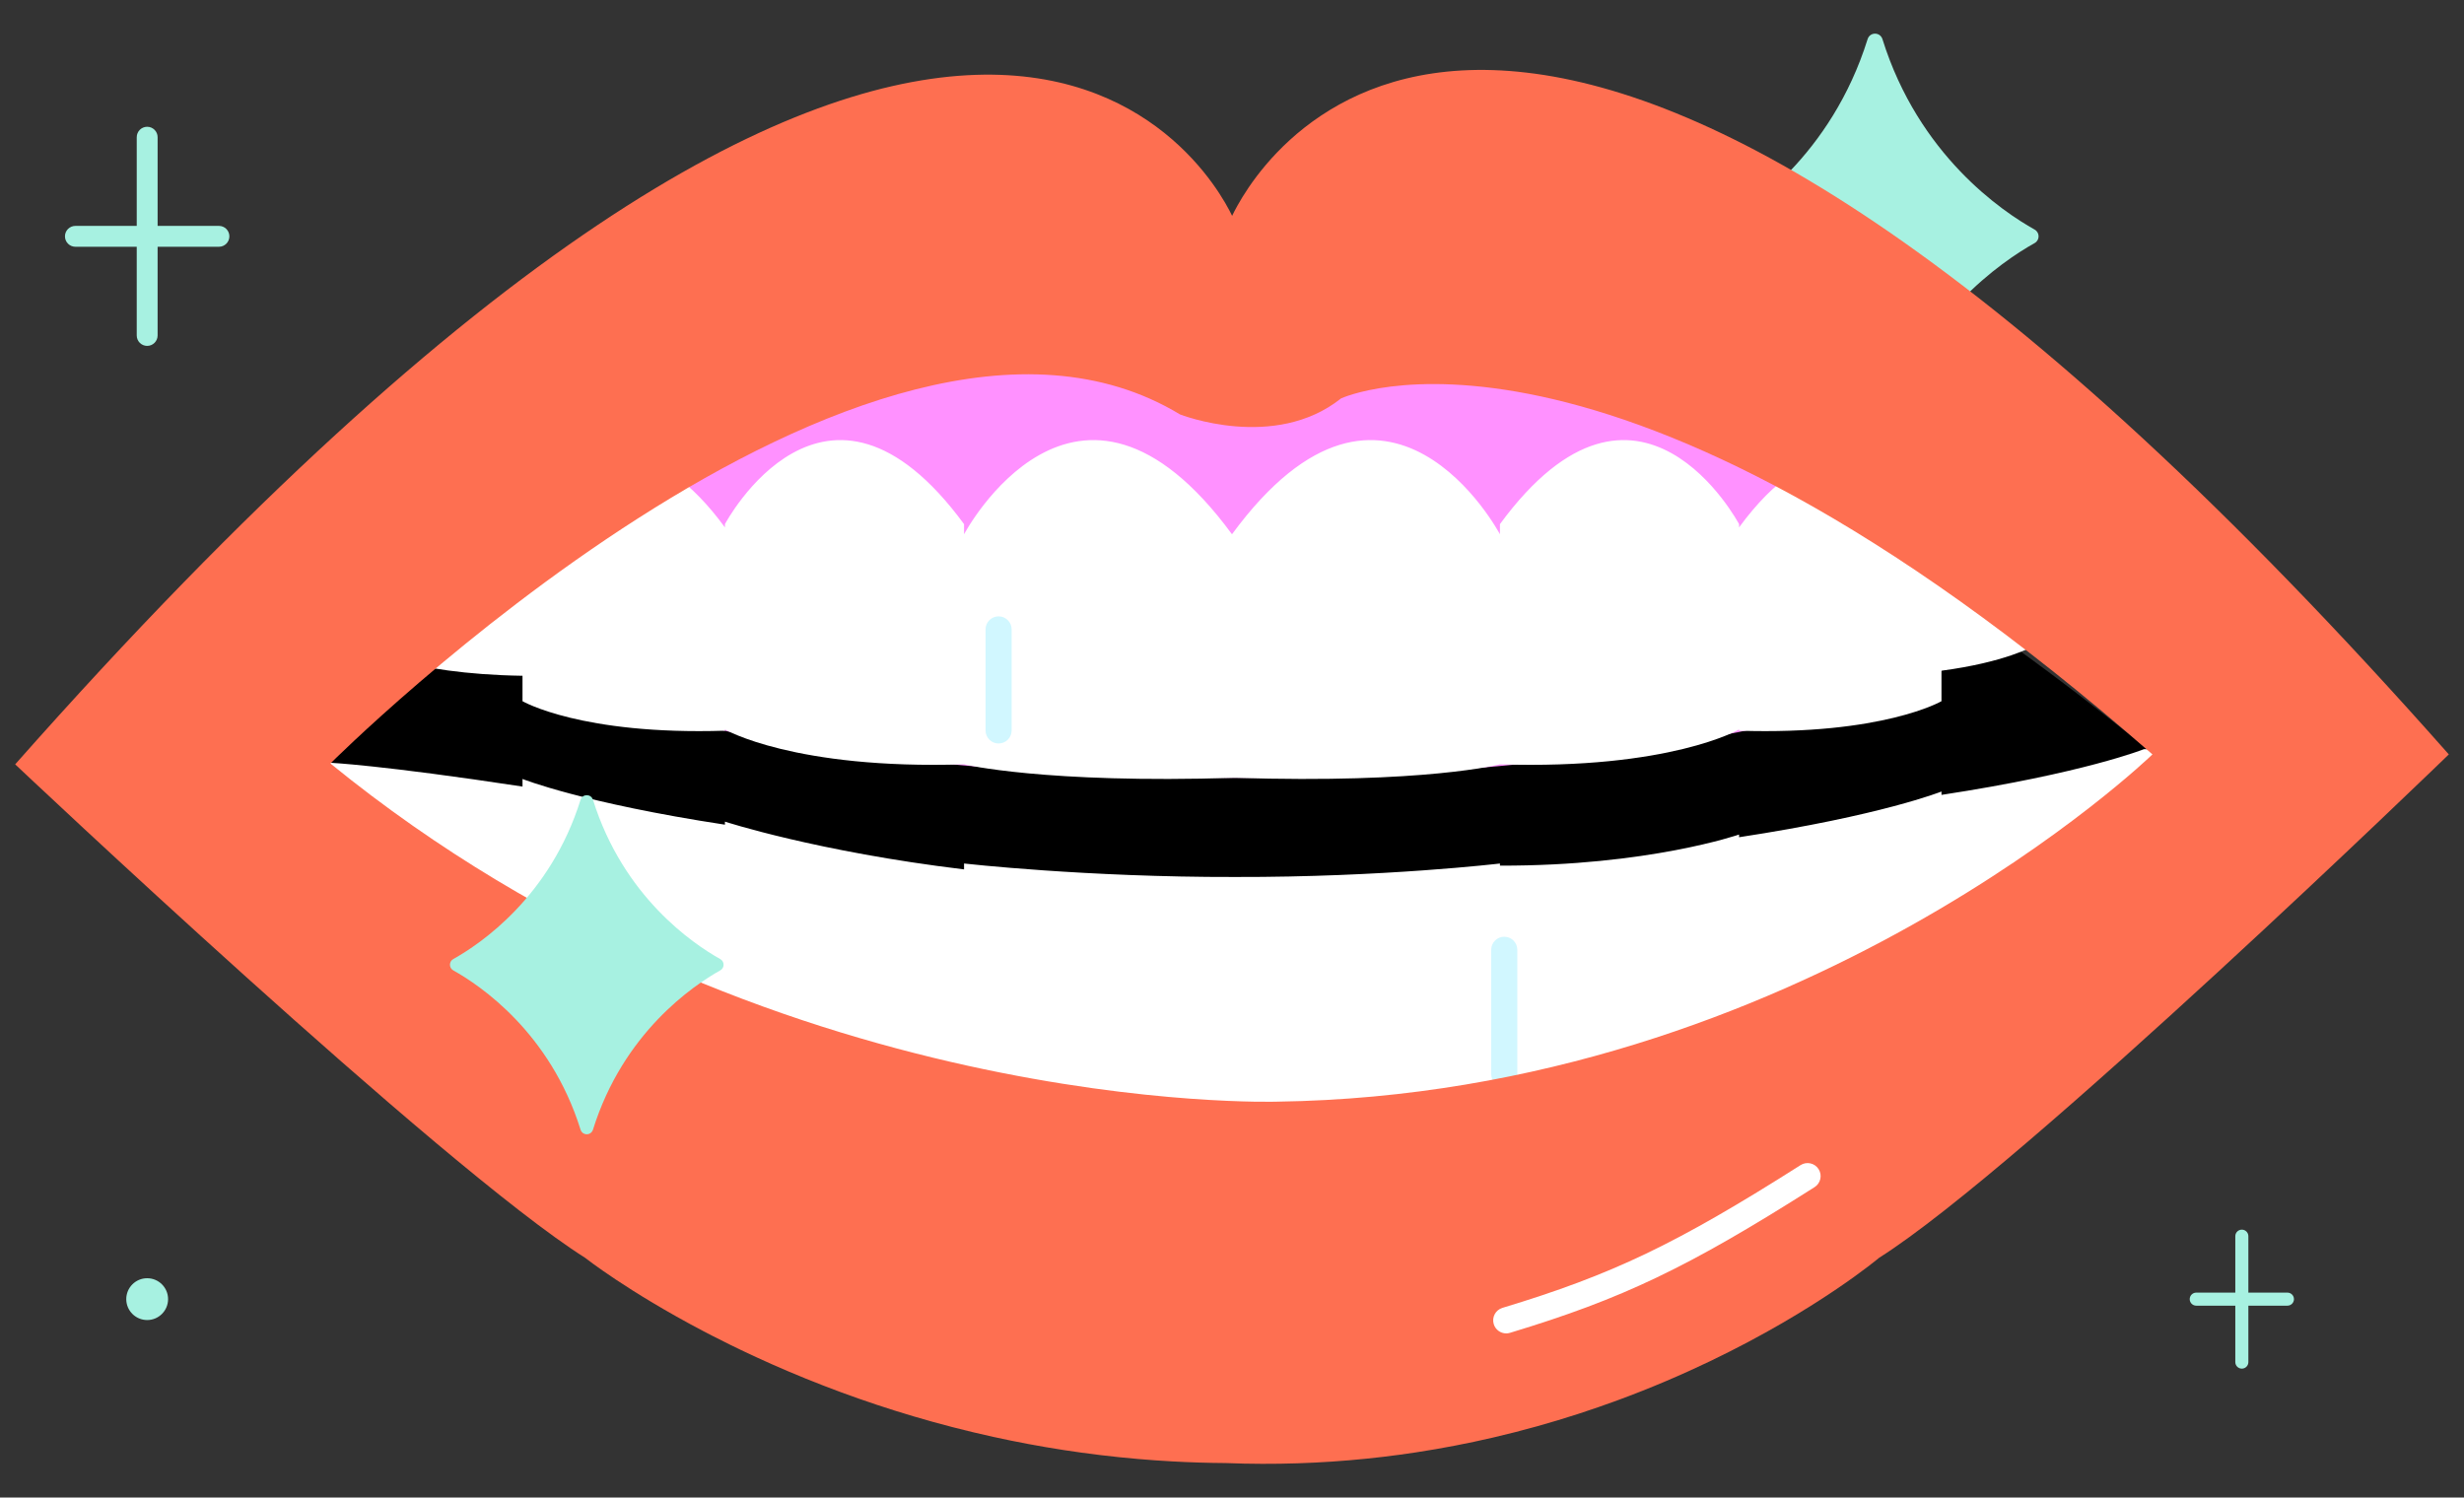 <?xml version="1.0" encoding="utf-8"?>
<!-- Generator: Adobe Illustrator 22.1.0, SVG Export Plug-In . SVG Version: 6.00 Build 0)  -->
<svg version="1.1" id="Layer_1" xmlns="http://www.w3.org/2000/svg" xmlns:xlink="http://www.w3.org/1999/xlink" x="0px" y="0px"
	 viewBox="0 0 487 296" enable-background="new 0 0 487 296" xml:space="preserve">
<rect x="0" y="0" width="487" height="296" fill="#333333" stroke="none"/>
<g>
	<g>
		<path d="M65.122,150.759c0,0,100.359-99.853,163.952-71.212c0,0,17.393,12.254,35.971-0.791c0,0,50.683-19.53,160.377,70.12
			c0,0-55.498,66.681-180.256,65.711C245.167,214.587,154.884,219.179,65.122,150.759z"/>
	</g>
	<path fill="#FFFFFF" d="M423.734,148.084c0,0-11.853,4.744-40.007,9.034v-0.665c0,0-11.853,4.744-40.007,9.034v-0.533
		c0,0-17.874,6.22-47.262,6.15v-0.421c0,0-22.988,2.731-52.376,2.661l0,0c-29.388,0.07-53.54-2.661-53.54-2.661v1.163
		c-29.04-3.497-47.262-9.442-47.262-9.442v0.601c-28.154-4.289-40.007-9.034-40.007-9.034v1.503
		c-28.154-4.289-38.15-4.714-38.15-4.714l14.086,24.802l24.065,36.14v-7.775l40.007,15.306v-4.613l47.262,15.998v-2.314
		l54.625,5.906v-0.022l51.291-5.885v-0.781l47.262-5.906v0.099l40.007-15.306v6.937l26.533-39.265l2.24,1.92l27-28L423.734,148.084z
		"/>
	<g>
		<path fill="#FF91FF" d="M244.082,153.743c24.11,0,47.088-1.428,68.054-4.009l-130.024,0.71
			C201.412,152.574,222.283,153.743,244.082,153.743z"/>
	</g>
	<g>
		<path fill="#FF91FF" d="M397.144,125.975c-94.308-69.521-131.982-51.672-131.982-51.672c-18.579,13.045-36.4,1.733-36.4,1.733
			c-44.642-20.106-104.919,25.397-137.99,51.741c14.775,7.698,34.295,13.396,59.608,18.054c9.965,1.834,20.588,3.382,31.731,4.612
			l130.024-0.71c12.672-1.56,24.609-3.541,35.613-5.884C369.326,139.256,384.259,132.917,397.144,125.975z"/>
	</g>
	<path fill="#FFFFFF" d="M402.311,92.56c-0.291-0.549-7.266-13.466-18.639-14.296c-6.843-0.501-13.724,3.534-20.495,11.97
		c-5.659,0.466-12.247,4.187-19.458,14.009v-0.641c0,0-19.821-37.38-47.262,0v2.002c0,0-22.21-41.885-52.958,0
		c-30.748-41.885-52.958,0-52.958,0v-2.002c-27.441-37.38-47.262,0-47.262,0v0.641c-13.534-18.436-24.876-15.388-31.988-9.633
		v-1.978l-0.1-0.136c-7.331-9.986-14.822-14.777-22.239-14.232C77.58,79.094,70.605,92.01,70.313,92.56l-0.06,0.113v34.781
		l0.256,0.149c0.432,0.252,9.943,5.629,32.763,5.972v5.024c0,0,11.557,6.733,40.007,5.835v-0.246c0,0,13.652,7.954,47.262,6.894
		c0,0,15.88,3.849,53.54,2.661c37.66,1.188,52.376-2.661,52.376-2.661c33.61,1.06,47.262-6.894,47.262-6.894v0.246
		c28.45,0.897,40.007-5.835,40.007-5.835v-6.028c12.534-1.659,18.061-4.778,18.389-4.968l0.256-0.149V92.673L402.311,92.56z"/>
	<g>
		<path fill="#D1F7FF" d="M197.369,146.959c-1.425,0-2.579-1.155-2.579-2.579v-19.972c0-1.425,1.155-2.579,2.579-2.579
			s2.579,1.155,2.579,2.579v19.972C199.948,145.804,198.794,146.959,197.369,146.959z"/>
	</g>
	<path fill="#A7F1E1" d="M452.102,255.499h-7.721v-11.157c0-0.712-0.577-1.29-1.29-1.29c-0.712,0-1.29,0.577-1.29,1.29v11.157
		h-7.721c-0.712,0-1.29,0.577-1.29,1.29s0.577,1.29,1.29,1.29h7.721v11.157c0,0.712,0.577,1.29,1.29,1.29
		c0.712,0,1.29-0.577,1.29-1.29v-11.157h7.721c0.712,0,1.29-0.577,1.29-1.29S452.814,255.499,452.102,255.499z"/>
	<path fill="#A7F1E1" d="M43.274,44.65H31.152V27.12c0-1.139-0.924-2.063-2.063-2.063c-1.139,0-2.063,0.924-2.063,2.063v17.53
		H14.903c-1.139,0-2.063,0.924-2.063,2.063s0.924,2.063,2.063,2.063h12.122v17.53c0,1.139,0.924,2.063,2.063,2.063
		c1.139,0,2.063-0.924,2.063-2.063v-17.53h12.122c1.139,0,2.063-0.924,2.063-2.063S44.413,44.65,43.274,44.65z"/>
	<g>
		<circle fill="#A7F1E1" cx="29.088" cy="256.788" r="4.132"/>
	</g>
	<g>
		<path fill="#A7F1E1" d="M369.122,7.749c-7.161,22.896-23.644,34.034-30.064,37.622c-1.058,0.591-1.058,2.093,0,2.684
			c6.42,3.588,22.903,14.726,30.064,37.622c0.457,1.462,2.484,1.462,2.941,0c7.161-22.896,23.644-34.034,30.064-37.622
			c1.058-0.591,1.058-2.093,0-2.684c-6.42-3.588-22.903-14.726-30.064-37.622C371.605,6.287,369.579,6.287,369.122,7.749z"/>
	</g>
	<g>
		<path fill="#D1F7FF" d="M297.31,214.901c-1.425,0-2.579-1.154-2.579-2.579v-24.589c0-1.425,1.155-2.579,2.579-2.579
			c1.425,0,2.579,1.155,2.579,2.579v24.589C299.89,213.747,298.735,214.901,297.31,214.901z"/>
	</g>
	<g>
		<path fill="#FE6F51" d="M484,149.116C308.276-49.587,253.516,24.626,244.587,40.624c-0.463,0.812-0.809,1.511-1.063,2.04
			C239.121,33.49,188.263-58.407,3,151.082c0,0,84.229,79.591,112.654,97.544c0.001,0,0.001,0.001,0.002,0.001
			c0,0,8.357,6.612,23.375,14.497c0.578,0.303,1.165,0.608,1.762,0.915c1.194,0.613,2.428,1.233,3.7,1.857
			c0.636,0.312,1.281,0.625,1.936,0.938c1.965,0.94,4.014,1.887,6.147,2.831c2.132,0.944,4.347,1.886,6.642,2.818
			s4.67,1.853,7.122,2.756c8.992,3.31,19.024,6.371,29.969,8.777c8.954,1.969,18.519,3.5,28.624,4.371
			c2.245,0.194,4.518,0.355,6.816,0.481c3.447,0.189,6.952,0.3,10.513,0.323c2.421,0.096,4.817,0.146,7.186,0.153
			c9.479,0.03,18.541-0.626,27.138-1.792c1.075-0.146,2.142-0.299,3.202-0.46c5.299-0.806,10.414-1.802,15.332-2.946
			c2.951-0.686,5.831-1.425,8.637-2.208c2.806-0.783,5.539-1.609,8.195-2.47c2.656-0.861,5.237-1.756,7.738-2.676
			c1.668-0.614,3.3-1.238,4.897-1.871c0.798-0.317,1.588-0.635,2.368-0.956c1.561-0.641,3.085-1.289,4.572-1.941
			c0.744-0.326,1.478-0.653,2.203-0.981c1.45-0.656,2.863-1.314,4.237-1.973c21.303-10.208,33.424-20.445,33.424-20.445
			C399.814,230.676,484,149.116,484,149.116L484,149.116C484,149.116,484,149.116,484,149.116z M252.412,217.754
			c0,0-101.046,3.271-187.105-66.84c0,0,106.263-106.287,167.91-69.003c0,0,18.624,7.349,31.829-3.155
			c0,0,52.104-24.487,160.377,70.36C425.423,149.116,356.14,216.278,252.412,217.754z"/>
	</g>
	<g>
		<path fill="#FFFFFF" d="M297.699,263.561c-1.107,0-2.131-0.719-2.467-1.834c-0.413-1.364,0.359-2.803,1.722-3.215
			c21.725-6.568,34.39-12.633,58.925-28.217c1.202-0.762,2.796-0.408,3.56,0.794c0.764,1.203,0.408,2.797-0.794,3.56
			c-25.004,15.881-37.944,22.071-60.198,28.799C298.198,263.525,297.946,263.561,297.699,263.561z"/>
	</g>
	<g>
		<path fill="#A7F1E1" d="M114.742,158.095c-5.99,19.153-19.778,28.469-25.148,31.471c-0.885,0.494-0.885,1.751,0,2.245
			c5.37,3.002,19.158,12.318,25.148,31.471c0.382,1.223,2.078,1.223,2.46,0c5.99-19.153,19.778-28.469,25.148-31.471
			c0.885-0.494,0.885-1.751,0-2.245c-5.37-3.002-19.158-12.318-25.148-31.471C116.819,156.872,115.124,156.872,114.742,158.095z"/>
	</g>
</g>
</svg>
